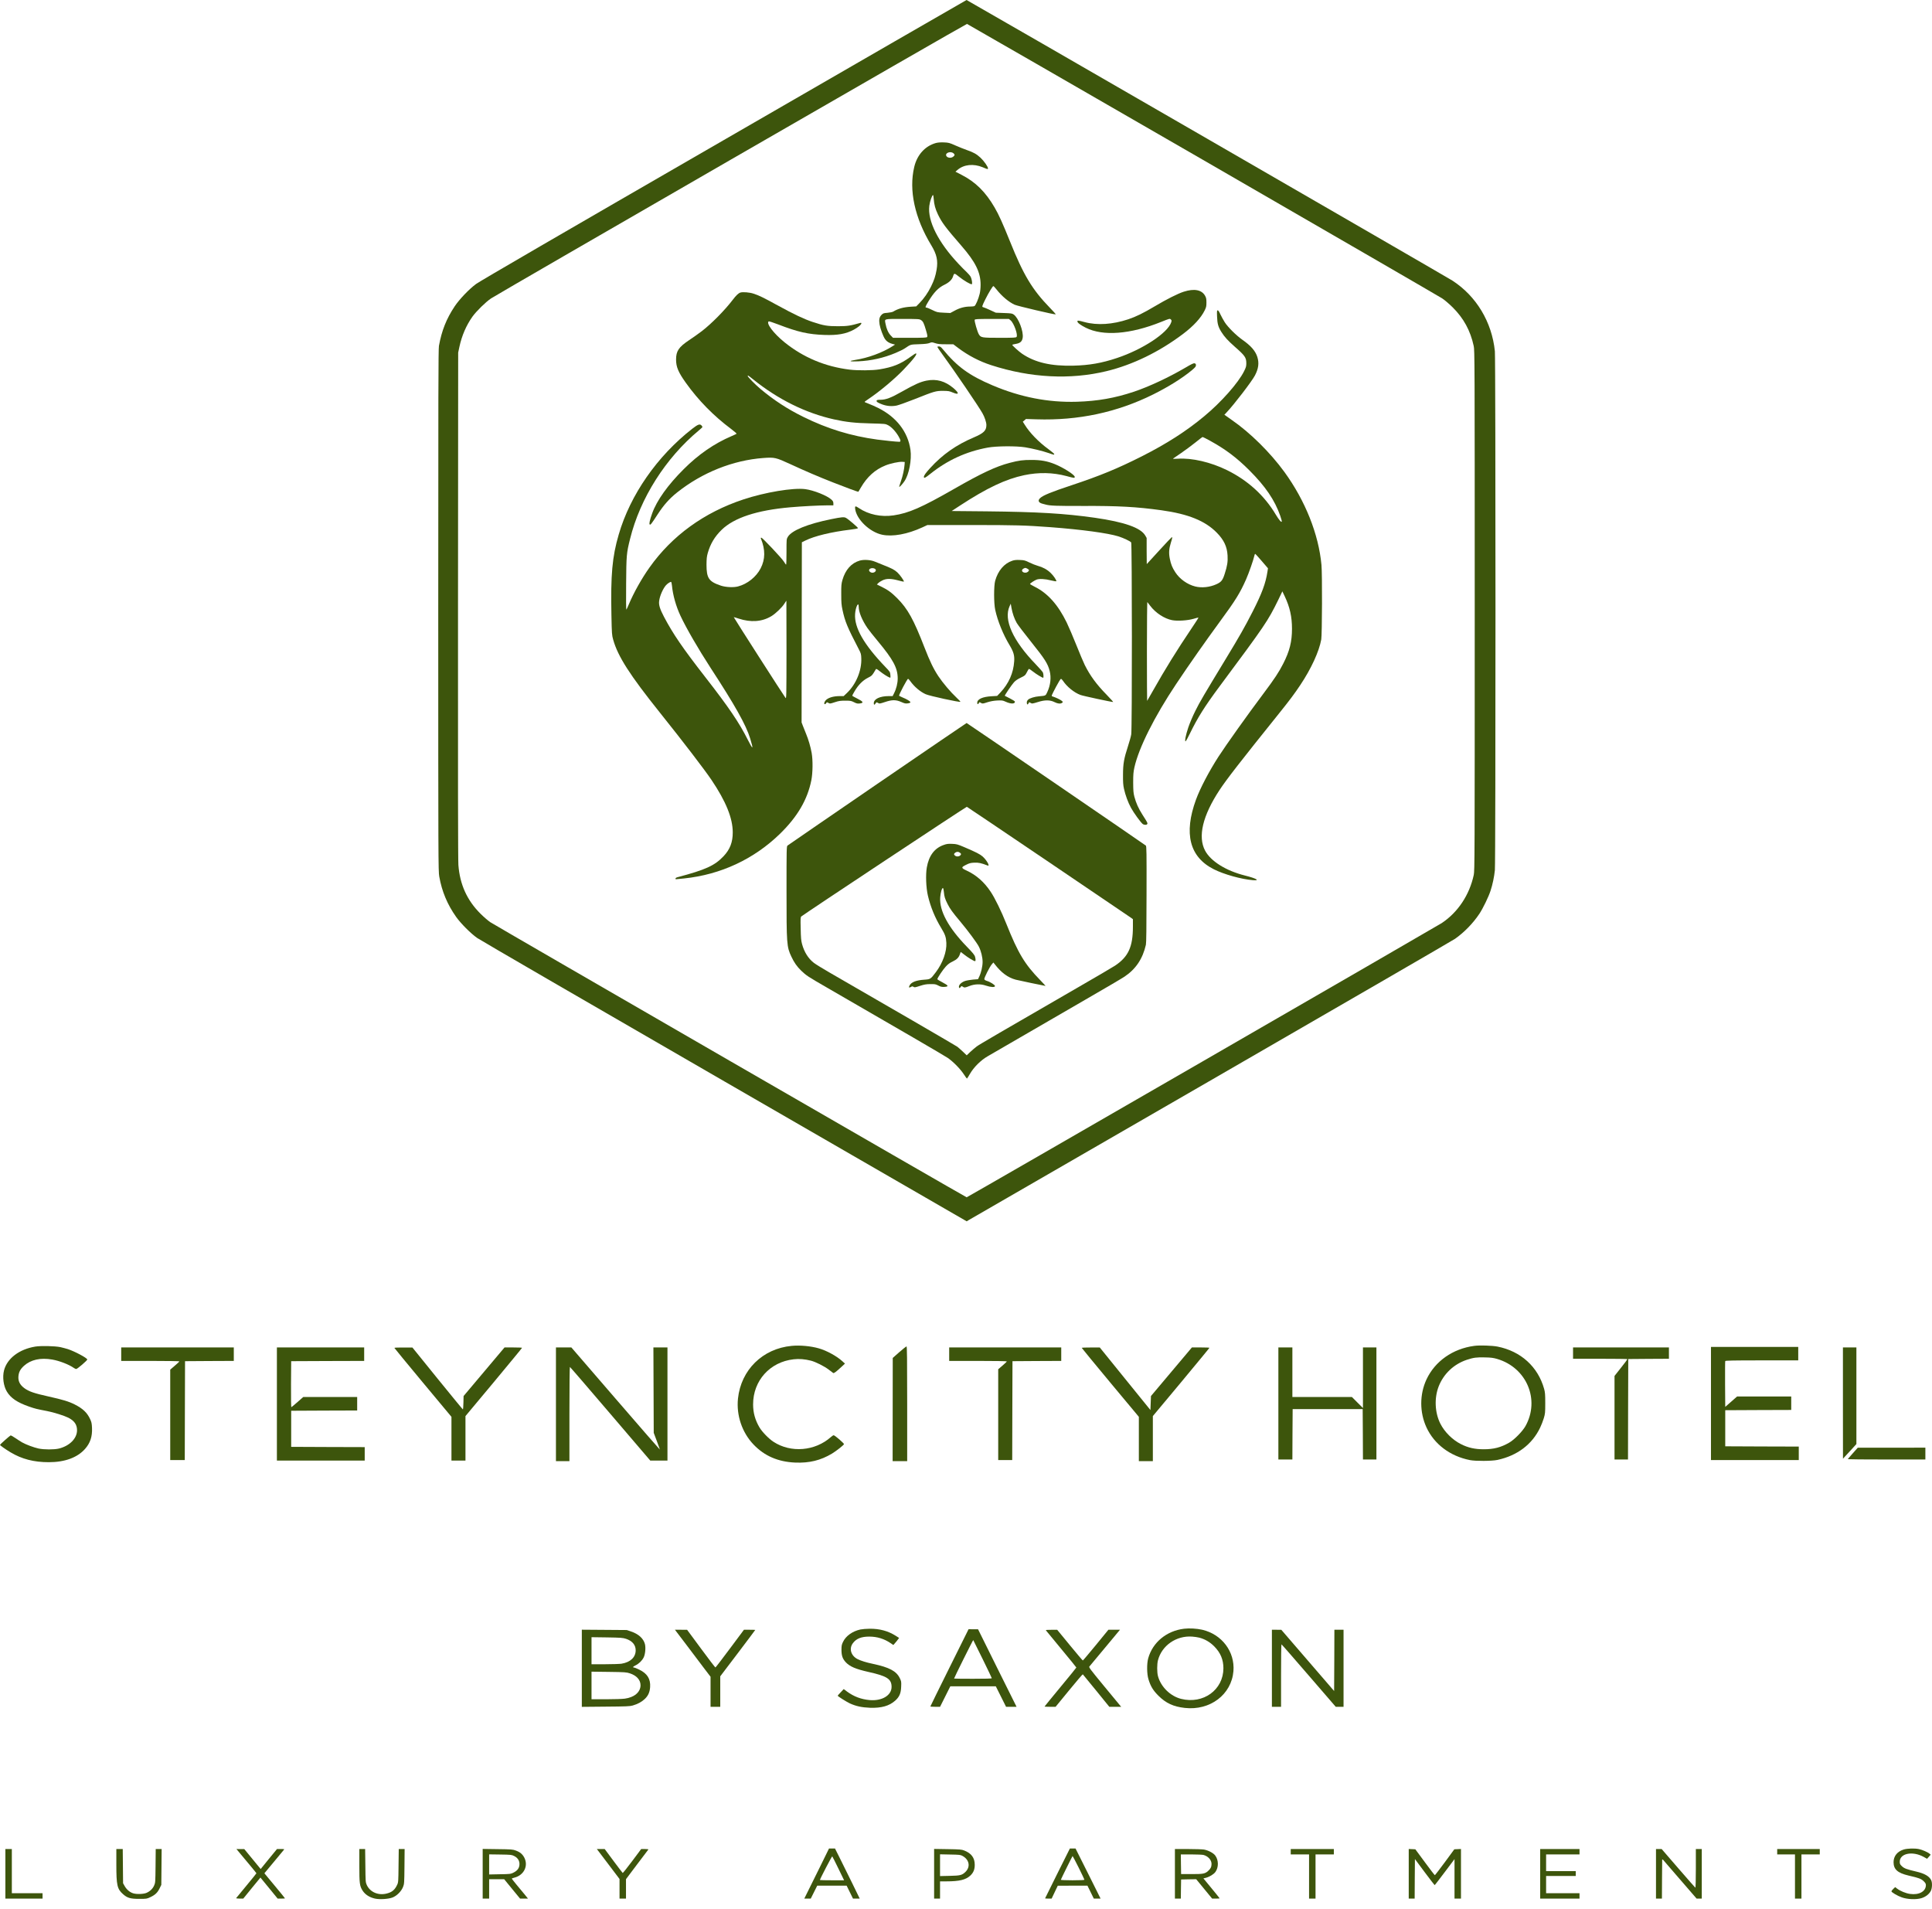 <?xml version="1.0" encoding="UTF-8"?>
<svg xmlns="http://www.w3.org/2000/svg" width="165" height="163" viewBox="0 0 165 163" fill="none">
  <path d="M61.812 11.962C48.005 19.931 40.956 24.025 40.657 24.251C40.05 24.702 39.245 25.544 38.831 26.16C38.127 27.214 37.722 28.235 37.487 29.537C37.437 29.822 37.428 33.738 37.428 52.127C37.428 73.576 37.432 74.39 37.515 74.855C37.736 76.116 38.205 77.243 38.96 78.306C39.355 78.862 40.207 79.718 40.754 80.1C40.984 80.266 50.489 85.777 61.867 92.347L82.561 104.296L82.7 104.208C82.773 104.162 92.081 98.788 103.38 92.269C114.68 85.745 124.079 80.302 124.268 80.169C125.059 79.612 125.804 78.844 126.347 78.03C126.651 77.57 127.129 76.59 127.295 76.074C127.475 75.527 127.608 74.892 127.668 74.308C127.737 73.645 127.737 30.66 127.668 29.993C127.415 27.499 126.085 25.286 124.038 23.961C123.587 23.667 82.598 9.15527e-05 82.548 9.15527e-05C82.529 0.005 73.199 5.383 61.812 11.962ZM102.713 13.637C113.746 20.009 122.947 25.337 123.164 25.479C123.384 25.622 123.775 25.962 124.065 26.248C125.004 27.182 125.574 28.231 125.86 29.542C125.942 29.915 125.947 30.674 125.947 52.127C125.947 73.401 125.942 74.344 125.864 74.717C125.496 76.428 124.507 77.915 123.118 78.835C122.703 79.106 82.621 102.244 82.557 102.244C82.488 102.244 42.277 79.023 41.867 78.747C41.679 78.618 41.306 78.296 41.039 78.03C39.889 76.889 39.273 75.527 39.148 73.866C39.116 73.424 39.107 66.371 39.116 51.667L39.13 30.112L39.236 29.615C39.438 28.672 39.82 27.784 40.349 27.039C40.69 26.565 41.49 25.783 41.937 25.484C42.576 25.061 82.516 2.024 82.585 2.043C82.621 2.052 91.68 7.269 102.713 13.637Z" fill="#3D550C"></path>
  <path d="M79.919 12.215C79.004 12.473 78.323 13.222 78.079 14.258C77.605 16.241 78.12 18.615 79.533 20.943C80.007 21.725 80.122 22.258 79.988 23.041C79.892 23.583 79.781 23.928 79.514 24.467C79.261 24.987 78.898 25.507 78.525 25.884L78.249 26.165L77.785 26.192C77.145 26.233 76.699 26.358 76.28 26.611C76.216 26.648 75.999 26.694 75.797 26.712C75.466 26.735 75.42 26.753 75.286 26.887C75.098 27.075 75.052 27.301 75.121 27.71C75.185 28.074 75.415 28.704 75.581 28.953C75.714 29.155 75.93 29.298 76.225 29.371L76.441 29.426L76.234 29.56C75.355 30.121 74.122 30.572 73.027 30.738C72.425 30.83 72.558 30.89 73.28 30.857C74.403 30.807 75.47 30.567 76.496 30.135C76.8 30.006 77.15 29.836 77.269 29.753C77.794 29.403 77.72 29.422 78.489 29.394C79.008 29.376 79.252 29.348 79.39 29.288C79.574 29.215 79.593 29.215 79.859 29.302C80.09 29.38 80.26 29.399 80.78 29.399H81.415L81.847 29.726C82.707 30.37 83.655 30.862 84.654 31.184C88.008 32.27 91.403 32.445 94.499 31.695C96.74 31.152 98.999 30.052 101.032 28.52C101.93 27.844 102.574 27.144 102.887 26.5C103.015 26.243 103.034 26.155 103.034 25.833C103.034 25.525 103.015 25.433 102.919 25.258C102.633 24.747 101.994 24.623 101.101 24.909C100.605 25.065 99.62 25.562 98.617 26.16C97.646 26.735 97.025 27.043 96.363 27.264C95.024 27.71 93.708 27.798 92.622 27.503C92.061 27.352 92.015 27.352 92.015 27.453C92.015 27.563 92.282 27.761 92.728 27.986C94.205 28.727 96.537 28.548 99.169 27.489C99.887 27.2 99.905 27.195 99.993 27.278C100.066 27.352 100.071 27.384 100.025 27.526C99.721 28.437 97.591 29.84 95.396 30.572C94.104 31.005 93.027 31.193 91.684 31.225C89.77 31.276 88.403 30.959 87.299 30.213C87.032 30.034 86.448 29.505 86.448 29.445C86.448 29.431 86.586 29.394 86.761 29.367C87.129 29.302 87.29 29.16 87.34 28.851C87.428 28.304 86.986 27.154 86.581 26.864C86.439 26.763 86.37 26.753 85.735 26.73L85.045 26.703L84.585 26.491C84.332 26.372 84.065 26.261 83.996 26.243C83.839 26.206 83.844 26.188 84.166 25.534C84.433 25 84.778 24.43 84.838 24.43C84.861 24.43 84.98 24.559 85.104 24.715C85.574 25.309 86.153 25.792 86.655 26.022C86.908 26.137 90.119 26.891 90.165 26.845C90.179 26.836 89.954 26.578 89.664 26.284C88.159 24.734 87.409 23.487 86.264 20.634C85.633 19.07 85.307 18.343 84.948 17.727C84.175 16.392 83.315 15.541 82.118 14.929L81.599 14.662L81.773 14.511C82.316 14.041 83.144 13.959 83.931 14.285C84.355 14.465 84.377 14.469 84.377 14.373C84.377 14.23 84.028 13.738 83.738 13.466C83.398 13.153 83.14 13.011 82.574 12.813C82.33 12.726 81.884 12.551 81.585 12.417C81.079 12.192 81.019 12.178 80.605 12.16C80.31 12.15 80.085 12.169 79.919 12.215ZM81.442 13.098C81.557 13.199 81.548 13.273 81.405 13.383C81.212 13.535 80.872 13.48 80.807 13.287C80.729 13.034 81.212 12.887 81.442 13.098ZM79.745 17.009C79.781 17.478 79.878 17.837 80.099 18.302C80.43 18.996 80.743 19.42 82.1 20.979C83.31 22.369 83.747 23.252 83.747 24.315C83.747 24.586 83.715 24.904 83.669 25.088C83.568 25.516 83.329 26.077 83.227 26.132C83.181 26.16 83.011 26.178 82.85 26.178C82.395 26.178 81.967 26.293 81.543 26.523L81.157 26.73L80.596 26.703C80.044 26.675 80.021 26.666 79.62 26.473C79.4 26.362 79.174 26.27 79.128 26.27C78.995 26.27 79.018 26.192 79.271 25.769C79.758 24.959 80.14 24.563 80.678 24.306C81.056 24.122 81.304 23.883 81.392 23.606C81.488 23.303 81.502 23.307 81.916 23.639C82.321 23.965 82.919 24.315 82.997 24.269C83.057 24.232 83.002 23.846 82.905 23.648C82.859 23.56 82.703 23.372 82.556 23.234C82.404 23.096 82.091 22.778 81.856 22.525C80.126 20.689 79.206 18.863 79.367 17.575C79.413 17.202 79.602 16.655 79.685 16.655C79.703 16.655 79.731 16.816 79.745 17.009ZM78.65 27.328C78.834 27.444 78.898 27.572 79.087 28.216C79.206 28.612 79.22 28.727 79.179 28.778C79.133 28.837 78.893 28.847 77.693 28.847H76.266L76.069 28.644C75.861 28.428 75.705 28.078 75.627 27.646C75.544 27.204 75.434 27.236 77.067 27.236C78.424 27.236 78.507 27.241 78.65 27.328ZM86.314 27.361C86.595 27.6 86.954 28.608 86.816 28.773C86.765 28.837 86.572 28.847 85.38 28.847C83.848 28.847 83.77 28.833 83.6 28.552C83.476 28.359 83.204 27.407 83.241 27.315C83.269 27.246 83.416 27.236 84.718 27.236H86.163L86.314 27.361Z" fill="#3D550C"></path>
  <path d="M63.237 24.982C63.067 25.033 62.859 25.231 62.579 25.603C61.903 26.491 60.766 27.641 59.947 28.272C59.68 28.474 59.188 28.828 58.843 29.054C57.96 29.647 57.739 29.979 57.739 30.706C57.739 31.336 57.932 31.791 58.572 32.688C59.639 34.184 60.941 35.513 62.446 36.636C62.717 36.838 62.924 37.022 62.906 37.041C62.887 37.059 62.694 37.151 62.478 37.243C61.001 37.874 59.657 38.798 58.383 40.073C57.035 41.416 56.092 42.737 55.701 43.832C55.503 44.379 55.425 44.724 55.484 44.784C55.553 44.848 55.604 44.784 56.184 43.896C56.694 43.114 57.178 42.571 57.831 42.051C59.975 40.349 62.593 39.304 65.192 39.111C66.154 39.042 66.255 39.065 67.479 39.627C68.79 40.234 69.908 40.712 71.15 41.2C72.204 41.614 73.294 42.019 73.308 41.996C73.313 41.987 73.409 41.826 73.52 41.637C74.058 40.712 74.739 40.1 75.622 39.746C76.055 39.571 76.768 39.419 77.058 39.438L77.269 39.452L77.255 39.659C77.228 40.059 77.104 40.639 76.943 41.09C76.851 41.343 76.786 41.563 76.8 41.577C76.832 41.605 77.081 41.333 77.242 41.094C77.637 40.514 77.876 39.263 77.757 38.412C77.536 36.875 76.561 35.615 74.992 34.833C74.753 34.713 74.394 34.556 74.201 34.483C74.003 34.414 73.842 34.34 73.842 34.322C73.842 34.303 73.993 34.188 74.177 34.069C75.102 33.452 76.386 32.38 77.163 31.57C78.038 30.655 78.396 30.181 78.212 30.181C78.185 30.181 77.959 30.324 77.716 30.503C76.887 31.101 76.23 31.359 75.102 31.543C74.509 31.64 73.276 31.649 72.576 31.566C70.483 31.313 68.606 30.526 67.005 29.233C66.071 28.479 65.404 27.595 65.652 27.444C65.68 27.425 66.048 27.549 66.471 27.71C68.141 28.355 69.043 28.557 70.419 28.603C71.546 28.64 72.241 28.516 72.921 28.152C73.069 28.074 73.276 27.936 73.382 27.848C73.589 27.669 73.63 27.531 73.464 27.577C72.604 27.821 72.392 27.853 71.587 27.858C70.658 27.858 70.345 27.807 69.393 27.49C68.661 27.246 67.824 26.85 66.393 26.068C65.215 25.419 64.815 25.226 64.364 25.079C64.024 24.964 63.444 24.918 63.237 24.982ZM64.336 32.408C66.453 34.11 68.808 35.274 71.219 35.812C72.259 36.042 73.004 36.125 74.348 36.157C75.59 36.19 75.618 36.19 75.843 36.309C76.137 36.461 76.487 36.834 76.736 37.257C76.933 37.597 76.952 37.726 76.8 37.726C76.565 37.726 75.53 37.62 74.923 37.538C72.664 37.23 70.672 36.618 68.62 35.605C67.253 34.934 66.085 34.17 64.934 33.204C64.507 32.845 63.858 32.187 63.858 32.109C63.858 32.031 63.913 32.067 64.336 32.408Z" fill="#3D550C"></path>
  <path d="M103.942 27.039C103.965 27.656 104.043 27.927 104.323 28.369C104.59 28.788 104.871 29.091 105.464 29.616C106.329 30.375 106.435 30.531 106.44 31.014C106.44 31.276 106.417 31.364 106.247 31.704C105.759 32.689 104.3 34.341 102.851 35.541C101.319 36.816 99.649 37.888 97.514 38.969C95.453 40.009 93.949 40.63 91.51 41.44C89.803 42.006 89.076 42.3 88.833 42.535C88.607 42.742 88.69 42.93 89.04 43.018C89.145 43.045 89.265 43.078 89.302 43.087C89.674 43.193 90.259 43.211 92.476 43.206C95.499 43.193 97.068 43.28 99.194 43.574C101.476 43.892 102.916 44.472 103.909 45.479C104.526 46.105 104.797 46.675 104.839 47.439C104.871 47.964 104.811 48.336 104.595 48.999C104.42 49.556 104.3 49.703 103.886 49.891C103.321 50.149 102.626 50.223 102.069 50.08C101.402 49.91 100.753 49.45 100.376 48.87C100.114 48.47 100.003 48.189 99.907 47.715C99.81 47.241 99.833 46.869 99.994 46.353C100.118 45.962 100.137 45.87 100.077 45.87C100.059 45.87 99.571 46.386 98.991 47.02C98.416 47.651 97.938 48.171 97.938 48.171C97.933 48.171 97.928 47.669 97.928 47.053V45.939L97.804 45.723C97.413 45.065 96.028 44.577 93.502 44.214C90.903 43.846 88.626 43.712 84.241 43.666L81.278 43.639L81.987 43.174C84.296 41.665 85.897 40.911 87.466 40.579C88.722 40.317 89.918 40.345 91.078 40.653C91.754 40.837 91.786 40.837 91.786 40.722C91.786 40.547 90.82 39.931 90.079 39.632C89.435 39.374 88.892 39.277 88.106 39.277C87.374 39.273 87.011 39.319 86.229 39.526C85.051 39.834 83.822 40.409 81.481 41.752C78.692 43.349 77.611 43.818 76.314 44.011C75.246 44.168 74.179 43.943 73.356 43.39C73.052 43.183 72.997 43.197 73.034 43.464C73.158 44.366 74.285 45.442 75.338 45.663C76.231 45.852 77.496 45.622 78.766 45.038L79.203 44.835H82.976C86.725 44.835 87.544 44.858 89.716 45.019C92.38 45.221 94.63 45.525 95.522 45.806C95.959 45.944 96.52 46.211 96.608 46.321C96.682 46.418 96.691 62.24 96.612 62.709C96.59 62.875 96.465 63.316 96.341 63.698C95.987 64.789 95.913 65.212 95.909 66.16C95.904 66.781 95.922 67.052 95.991 67.356C96.111 67.899 96.337 68.525 96.594 68.989C96.829 69.422 97.436 70.254 97.597 70.37C97.731 70.462 97.947 70.457 97.984 70.36C98.016 70.277 98.011 70.264 97.565 69.564C97.22 69.017 97.027 68.584 96.879 68.032C96.797 67.715 96.783 67.531 96.778 66.827C96.778 66.127 96.797 65.925 96.884 65.525C97.261 63.85 98.591 61.196 100.445 58.417C101.581 56.714 102.902 54.833 104.208 53.047C105.515 51.272 105.911 50.627 106.417 49.482C106.661 48.934 107.052 47.807 107.13 47.444C107.148 47.365 107.176 47.297 107.194 47.297C107.217 47.297 107.47 47.572 107.76 47.913L108.289 48.529L108.248 48.801C108.096 49.809 107.774 50.673 106.974 52.242C106.302 53.558 105.833 54.377 104.71 56.227C102.796 59.383 102.474 59.926 102.097 60.685C101.857 61.163 101.609 61.752 101.48 62.134C101.264 62.787 101.163 63.307 101.25 63.307C101.278 63.307 101.443 63.013 101.618 62.649C102.295 61.26 102.883 60.331 104.139 58.637C108.059 53.365 108.276 53.047 109.164 51.235L109.518 50.499L109.716 50.913C110.157 51.842 110.341 52.666 110.341 53.692C110.341 54.796 110.139 55.605 109.587 56.682C109.233 57.381 108.846 57.97 107.931 59.19C106.564 61.011 104.719 63.602 104.061 64.618C103.265 65.852 102.497 67.314 102.143 68.281C101.08 71.188 101.595 73.194 103.67 74.234C104.526 74.667 106.007 75.081 106.997 75.163C107.654 75.219 107.305 75.012 106.329 74.768C104.71 74.363 103.403 73.549 102.92 72.642C102.285 71.446 102.709 69.661 104.149 67.471C104.77 66.532 105.883 65.097 109.205 60.961C110.166 59.765 110.539 59.263 111.05 58.499C111.975 57.115 112.656 55.638 112.84 54.612C112.913 54.184 112.932 49.026 112.858 48.24C112.614 45.608 111.473 42.755 109.693 40.303C108.478 38.638 106.771 36.949 105.198 35.864C105.023 35.739 104.807 35.592 104.724 35.528L104.567 35.417L104.751 35.224C105.386 34.557 106.9 32.583 107.176 32.063C107.48 31.483 107.544 31.01 107.383 30.49C107.222 29.97 106.836 29.528 106.095 29.008C105.584 28.649 104.871 27.945 104.6 27.522C104.485 27.338 104.314 27.035 104.227 26.846C104.126 26.62 104.047 26.501 103.997 26.501C103.932 26.501 103.923 26.565 103.942 27.039ZM103.344 37.639C104.659 38.362 105.621 39.084 106.697 40.161C108.078 41.541 108.869 42.709 109.338 44.048C109.426 44.301 109.486 44.527 109.467 44.545C109.421 44.623 109.223 44.384 108.961 43.952C107.99 42.318 106.573 41.026 104.797 40.151C103.408 39.466 101.798 39.093 100.597 39.172C100.321 39.19 100.155 39.19 100.183 39.162C100.21 39.139 100.514 38.928 100.859 38.698C101.204 38.463 101.756 38.053 102.078 37.796C102.4 37.534 102.686 37.317 102.709 37.317C102.727 37.313 103.017 37.46 103.344 37.639ZM98.227 51.727C98.688 52.339 99.437 52.831 100.105 52.96C100.56 53.047 101.43 52.992 101.926 52.845C102.152 52.776 102.341 52.73 102.354 52.739C102.364 52.753 102.074 53.204 101.71 53.742C100.542 55.472 99.465 57.211 98.508 58.913C98.223 59.42 97.979 59.843 97.97 59.852C97.961 59.861 97.951 57.961 97.951 55.624C97.951 53.287 97.97 51.391 97.988 51.414C98.007 51.442 98.117 51.58 98.227 51.727Z" fill="#3D550C"></path>
  <path d="M80.055 29.629C80.055 29.652 80.248 29.937 80.482 30.259C81.522 31.681 83.56 34.676 83.905 35.288C84.094 35.614 84.241 36.065 84.241 36.295C84.241 36.774 84.011 36.995 83.155 37.358C81.66 37.993 80.487 38.821 79.447 39.962C79.042 40.408 78.904 40.606 78.904 40.726C78.904 40.868 79.015 40.818 79.438 40.477C80.906 39.3 82.511 38.563 84.356 38.223C85.102 38.085 86.804 38.076 87.568 38.2C88.212 38.31 89.031 38.508 89.555 38.688C90.024 38.849 90.038 38.853 90.034 38.77C90.034 38.743 89.804 38.55 89.528 38.347C88.709 37.754 87.927 36.944 87.508 36.258L87.351 36.01L87.489 35.895L87.623 35.78L88.52 35.808C92.086 35.923 95.407 35.214 98.495 33.678C99.796 33.029 100.956 32.306 101.784 31.621C102.079 31.372 102.138 31.299 102.138 31.188C102.138 31.087 102.111 31.05 102.023 31.027C101.936 31.004 101.761 31.087 101.232 31.4C99.783 32.247 98.122 33.02 96.838 33.452C95.21 33.995 93.746 34.253 91.971 34.308C89.523 34.381 87.149 33.917 84.77 32.909C82.774 32.063 81.748 31.317 80.519 29.822C80.363 29.633 80.294 29.583 80.188 29.583C80.114 29.583 80.055 29.601 80.055 29.629Z" fill="#3D550C"></path>
  <path d="M79.128 32.504C78.585 32.615 78.143 32.812 76.993 33.461C76.115 33.963 75.65 34.138 75.208 34.138C74.969 34.138 74.891 34.156 74.868 34.206C74.831 34.303 74.951 34.386 75.328 34.529C75.746 34.685 76.17 34.717 76.588 34.63C76.772 34.588 77.463 34.34 78.13 34.078C79.795 33.415 79.915 33.378 80.536 33.378C80.996 33.383 81.074 33.392 81.387 33.526C81.916 33.746 81.939 33.581 81.433 33.148C80.715 32.541 79.979 32.334 79.128 32.504Z" fill="#3D550C"></path>
  <path d="M59.133 36.604C56.129 38.946 53.828 42.254 52.843 45.64C52.282 47.554 52.149 49.077 52.218 52.541C52.25 54.147 52.259 54.239 52.37 54.634C52.775 56.061 53.782 57.639 56.386 60.891C58.342 63.334 60.191 65.75 60.766 66.606C61.999 68.437 62.579 69.868 62.579 71.082C62.583 71.915 62.344 72.536 61.801 73.111C61.038 73.921 60.265 74.271 57.891 74.901C57.771 74.928 57.693 74.979 57.693 75.016C57.693 75.053 57.702 75.085 57.716 75.085C57.73 75.085 58.047 75.053 58.42 75.016C61.557 74.689 64.382 73.373 66.614 71.202C68.104 69.748 68.96 68.29 69.291 66.633C69.416 66.003 69.429 64.912 69.319 64.296C69.222 63.753 69.043 63.15 68.841 62.663C68.753 62.447 68.629 62.143 68.569 61.982L68.459 61.692L68.468 53.999L68.482 46.307L68.781 46.16C69.563 45.773 70.984 45.428 72.618 45.23C72.977 45.189 73.266 45.134 73.276 45.102C73.294 45.056 72.443 44.324 72.245 44.223C72.089 44.135 71.849 44.158 71.012 44.329C68.978 44.738 67.603 45.299 67.281 45.851C67.17 46.035 67.17 46.063 67.17 47.126C67.17 47.729 67.157 48.216 67.138 48.216C67.115 48.216 67.032 48.101 66.95 47.963C66.77 47.669 65.118 45.916 65.022 45.916C64.976 45.916 64.962 45.944 64.985 45.994C65.371 46.946 65.362 47.756 64.962 48.534C64.585 49.265 63.83 49.873 63.025 50.08C62.643 50.181 61.981 50.149 61.567 50.011C60.536 49.666 60.338 49.376 60.338 48.216C60.343 47.715 60.361 47.526 60.444 47.232C60.669 46.44 61.038 45.824 61.627 45.249C62.685 44.214 64.645 43.569 67.493 43.321C68.468 43.234 69.991 43.155 70.672 43.155H71.173V42.99C71.173 42.856 71.141 42.787 71.017 42.672C70.653 42.327 69.489 41.863 68.772 41.77C67.732 41.637 65.353 42.033 63.49 42.649C60.136 43.758 57.394 45.746 55.471 48.46C54.803 49.399 54.123 50.613 53.709 51.598C53.617 51.823 53.52 52.03 53.497 52.058C53.469 52.086 53.46 51.211 53.474 49.873C53.492 47.411 53.506 47.236 53.81 46.022C54.666 42.548 56.846 39.111 59.694 36.746C59.846 36.622 59.979 36.498 59.989 36.475C59.993 36.452 59.966 36.392 59.92 36.342C59.772 36.176 59.616 36.231 59.133 36.604ZM57.389 50.02C57.467 50.825 57.734 51.773 58.111 52.578C58.604 53.636 59.634 55.412 60.697 57.05C62.763 60.215 63.711 61.904 64.065 63.054C64.364 64.038 64.318 64.066 63.867 63.178C63.131 61.71 62.238 60.395 60.223 57.809C58.295 55.329 57.481 54.142 56.699 52.656C56.359 52.007 56.248 51.653 56.294 51.322C56.349 50.88 56.621 50.264 56.883 49.969C56.993 49.845 57.228 49.688 57.306 49.688C57.339 49.688 57.371 49.827 57.389 50.02ZM67.17 55.495C67.166 59.484 67.161 59.691 67.088 59.599C66.959 59.447 62.648 52.72 62.666 52.702C62.675 52.697 62.859 52.748 63.076 52.822C64.115 53.167 65.073 53.102 65.868 52.624C66.223 52.417 66.793 51.869 66.986 51.556C67.074 51.414 67.152 51.299 67.161 51.299C67.166 51.299 67.17 53.19 67.17 55.495Z" fill="#3D550C"></path>
  <path d="M73.429 47.871C72.716 48.074 72.2 48.649 71.947 49.528C71.855 49.854 71.841 49.992 71.846 50.747C71.846 51.451 71.864 51.681 71.952 52.081C72.163 53.07 72.366 53.563 73.341 55.435C73.53 55.794 73.544 55.854 73.558 56.227C73.599 57.257 73.107 58.44 72.334 59.176L72.053 59.443H71.731C71.151 59.443 70.682 59.59 70.489 59.838C70.383 59.976 70.36 60.133 70.452 60.133C70.484 60.133 70.535 60.091 70.562 60.041C70.618 59.958 70.627 59.958 70.751 60.027C70.875 60.1 70.903 60.096 71.294 59.967C71.644 59.852 71.777 59.834 72.186 59.834C72.628 59.834 72.697 59.847 72.918 59.958C73.171 60.091 73.268 60.105 73.516 60.059C73.774 60.004 73.691 59.893 73.222 59.659C72.982 59.539 72.785 59.429 72.785 59.406C72.785 59.387 72.877 59.212 72.992 59.019C73.3 58.49 73.686 58.104 74.11 57.887C74.469 57.708 74.478 57.699 74.804 57.147C74.832 57.101 74.906 57.138 75.122 57.308C75.398 57.533 75.812 57.8 75.978 57.86C76.056 57.892 76.06 57.874 76.042 57.634C76.019 57.381 76.014 57.367 75.609 56.949C73.774 55.035 72.95 53.599 73.028 52.435C73.065 51.837 73.337 51.304 73.337 51.828C73.337 52.265 73.631 52.974 74.082 53.632C74.206 53.811 74.606 54.317 74.975 54.759C76.281 56.328 76.663 57.041 76.668 57.924C76.668 58.347 76.553 58.817 76.346 59.222L76.235 59.443H75.913C75.149 59.443 74.625 59.691 74.625 60.05C74.625 60.211 74.685 60.215 74.781 60.064C74.85 59.958 74.86 59.953 74.984 60.027C75.113 60.1 75.136 60.096 75.573 59.953C76.189 59.746 76.507 59.746 76.967 59.944C77.257 60.073 77.335 60.091 77.528 60.064C77.671 60.045 77.754 60.008 77.754 59.967C77.754 59.893 77.436 59.7 77.077 59.557C76.939 59.498 76.81 59.433 76.787 59.415C76.741 59.364 77.477 57.97 77.551 57.97C77.579 57.97 77.666 58.058 77.744 58.168C78.08 58.642 78.586 59.07 79.055 59.282C79.373 59.429 81.959 59.99 82.023 59.93C82.032 59.916 81.885 59.755 81.687 59.571C81.19 59.107 80.519 58.315 80.137 57.74C79.723 57.114 79.41 56.466 78.959 55.302C78.02 52.882 77.523 51.989 76.626 51.087C76.134 50.595 75.826 50.37 75.251 50.089L74.892 49.914L74.998 49.799C75.057 49.739 75.218 49.629 75.356 49.565C75.697 49.394 76.093 49.399 76.714 49.565C76.962 49.634 77.178 49.68 77.192 49.67C77.238 49.62 76.856 49.081 76.635 48.879C76.378 48.649 76.203 48.557 75.476 48.267C75.223 48.166 74.883 48.028 74.717 47.959C74.344 47.807 73.801 47.77 73.429 47.871ZM74.749 48.594C74.887 48.704 74.731 48.907 74.51 48.907C74.344 48.907 74.183 48.764 74.229 48.654C74.284 48.502 74.597 48.47 74.749 48.594Z" fill="#3D550C"></path>
  <path d="M86.45 47.885C85.759 48.115 85.235 48.731 84.991 49.596C84.871 50.029 84.871 51.524 84.996 52.081C85.198 53.019 85.672 54.188 86.215 55.085C86.56 55.66 86.652 55.968 86.615 56.474C86.551 57.468 86.155 58.37 85.437 59.138L85.161 59.428L84.692 59.456C83.919 59.497 83.459 59.704 83.459 60.013C83.459 60.155 83.528 60.169 83.597 60.04C83.648 59.948 83.652 59.948 83.781 60.026C83.91 60.1 83.928 60.1 84.319 59.971C84.605 59.884 84.853 59.838 85.171 59.819C85.58 59.801 85.635 59.81 85.879 59.92C86.33 60.127 86.68 60.127 86.68 59.92C86.68 59.884 86.486 59.759 86.256 59.644C86.022 59.529 85.824 59.424 85.815 59.419C85.782 59.391 86.408 58.471 86.597 58.264C86.73 58.117 86.914 57.993 87.176 57.868C87.54 57.694 87.563 57.671 87.692 57.418C87.765 57.27 87.848 57.137 87.867 57.123C87.89 57.109 88.051 57.211 88.221 57.349C88.492 57.565 89.007 57.878 89.09 57.878C89.136 57.878 89.123 57.574 89.072 57.436C89.044 57.367 88.768 57.05 88.46 56.732C86.5 54.708 85.695 52.923 86.224 51.763L86.321 51.552L86.385 51.915C86.468 52.375 86.624 52.826 86.831 53.194C86.923 53.355 87.485 54.096 88.083 54.841C89.233 56.272 89.491 56.681 89.647 57.303C89.79 57.868 89.716 58.517 89.44 59.106C89.297 59.419 89.311 59.41 88.745 59.46C88.373 59.488 87.94 59.621 87.807 59.746C87.733 59.815 87.692 59.902 87.692 59.989C87.692 60.169 87.77 60.215 87.834 60.068C87.89 59.953 87.894 59.953 88.018 60.026C88.143 60.1 88.166 60.095 88.635 59.953C89.242 59.759 89.679 59.764 90.07 59.962C90.342 60.1 90.576 60.118 90.71 60.017C90.793 59.948 90.793 59.944 90.659 59.833C90.54 59.736 90.162 59.557 89.882 59.47C89.776 59.433 89.776 59.442 90.204 58.623C90.392 58.264 90.576 57.97 90.609 57.97C90.641 57.97 90.724 58.048 90.784 58.14C91.119 58.646 91.74 59.148 92.274 59.345C92.486 59.428 94.906 59.948 95.067 59.948C95.09 59.948 94.837 59.663 94.496 59.313C93.645 58.444 93.107 57.712 92.642 56.787C92.527 56.553 92.205 55.789 91.924 55.085C91.644 54.381 91.271 53.516 91.101 53.162C90.36 51.644 89.481 50.659 88.368 50.107C88.147 49.996 87.968 49.891 87.968 49.868C87.968 49.817 88.317 49.583 88.52 49.5C88.75 49.408 89.247 49.431 89.762 49.564C90.001 49.624 90.208 49.656 90.213 49.633C90.245 49.559 89.974 49.155 89.73 48.925C89.435 48.639 89.067 48.437 88.626 48.317C88.446 48.267 88.12 48.138 87.908 48.032C87.554 47.857 87.475 47.834 87.107 47.82C86.799 47.807 86.643 47.82 86.45 47.885ZM87.738 48.561C87.816 48.602 87.876 48.658 87.876 48.685C87.876 48.791 87.719 48.906 87.577 48.906C87.282 48.906 87.176 48.672 87.416 48.552C87.563 48.478 87.577 48.478 87.738 48.561Z" fill="#3D550C"></path>
  <path d="M74.924 66.941C70.751 69.803 67.296 72.172 67.255 72.209C67.177 72.274 67.172 72.513 67.172 76.046C67.172 80.624 67.186 80.845 67.586 81.692C67.816 82.188 68.069 82.547 68.423 82.888C68.87 83.316 68.966 83.38 70.737 84.401C76.7 87.843 80.629 90.129 80.928 90.332C81.397 90.649 82.009 91.275 82.308 91.731C82.442 91.938 82.566 92.108 82.58 92.108C82.594 92.103 82.713 91.924 82.838 91.703C83.16 91.142 83.753 90.548 84.333 90.212C85.658 89.439 90.033 86.904 92.637 85.4C94.284 84.452 95.816 83.55 96.042 83.398C97.003 82.754 97.592 81.876 97.864 80.675C97.901 80.514 97.914 79.203 97.919 76.359C97.928 72.775 97.919 72.264 97.859 72.209C97.726 72.094 82.589 61.742 82.552 61.742C82.534 61.742 79.102 64.084 74.924 66.941ZM89.541 73.594C93.346 76.166 96.525 78.324 96.608 78.384L96.755 78.494V79.133C96.755 80.854 96.364 81.705 95.232 82.46C95.02 82.598 93.585 83.444 92.039 84.332C85.409 88.165 83.652 89.186 83.417 89.361C83.284 89.458 83.035 89.674 82.865 89.83L82.561 90.12L82.24 89.812C82.065 89.646 81.844 89.453 81.756 89.384C81.623 89.287 75.338 85.634 70.876 83.067C70.268 82.718 69.652 82.336 69.504 82.221C69.026 81.848 68.686 81.305 68.497 80.615C68.419 80.325 68.396 80.081 68.382 79.294C68.359 78.425 68.368 78.319 68.437 78.259C68.672 78.057 82.525 68.883 82.571 68.897C82.603 68.91 85.741 71.022 89.541 73.594Z" fill="#3D550C"></path>
  <path d="M80.601 72.154C79.81 72.425 79.326 73.074 79.152 74.082C79.046 74.698 79.087 75.802 79.244 76.474C79.469 77.44 79.856 78.388 80.389 79.258C80.716 79.796 80.799 80.031 80.822 80.514C80.863 81.263 80.513 82.243 79.92 83.026C79.478 83.615 79.46 83.624 78.945 83.661C78.245 83.707 77.831 83.868 77.684 84.148C77.592 84.328 77.629 84.374 77.794 84.282C77.9 84.217 77.933 84.217 78.015 84.272C78.103 84.332 78.162 84.323 78.567 84.19C78.94 84.07 79.097 84.042 79.455 84.038C79.851 84.033 79.915 84.047 80.136 84.162C80.339 84.268 80.431 84.286 80.642 84.277C81.052 84.254 81.015 84.162 80.495 83.891C80.251 83.766 80.053 83.642 80.053 83.619C80.053 83.518 80.527 82.805 80.771 82.543C80.955 82.34 81.116 82.221 81.365 82.106C81.724 81.935 81.889 81.765 81.986 81.466C82.013 81.374 82.046 81.296 82.059 81.296C82.069 81.296 82.207 81.402 82.363 81.53C82.657 81.765 83.168 82.078 83.265 82.078C83.334 82.078 83.334 81.926 83.269 81.691C83.233 81.553 83.067 81.351 82.566 80.836C80.987 79.207 80.219 77.785 80.297 76.63C80.325 76.226 80.449 75.807 80.532 75.835C80.56 75.844 80.596 75.996 80.61 76.175C80.647 76.571 80.702 76.75 80.928 77.201C81.135 77.611 81.342 77.9 82.004 78.687C82.68 79.497 83.435 80.514 83.601 80.845C83.789 81.218 83.918 81.747 83.918 82.147C83.918 82.515 83.794 83.058 83.633 83.394L83.527 83.619L83.113 83.651C82.888 83.674 82.588 83.72 82.451 83.762C82.151 83.849 81.894 84.079 81.894 84.259C81.894 84.401 81.958 84.41 82.05 84.282C82.115 84.19 82.124 84.19 82.22 84.259C82.363 84.355 82.409 84.351 82.763 84.213C83.228 84.024 83.743 84.01 84.199 84.167C84.618 84.309 84.976 84.328 84.976 84.204C84.976 84.107 84.567 83.845 84.277 83.762C84.157 83.725 84.075 83.67 84.065 83.619C84.042 83.513 84.521 82.556 84.7 82.354L84.838 82.193L84.944 82.326C85.505 83.058 86.076 83.481 86.748 83.661C86.978 83.72 89.232 84.194 89.296 84.194C89.306 84.194 89.099 83.973 88.836 83.697C87.511 82.335 86.955 81.411 85.942 78.88C85.524 77.827 84.972 76.7 84.613 76.161C84.061 75.324 83.38 74.726 82.556 74.344C82.073 74.123 82.069 74.063 82.515 73.847C82.777 73.714 82.897 73.681 83.205 73.668C83.559 73.649 83.803 73.7 84.346 73.912C84.576 74.004 84.277 73.461 83.923 73.143C83.697 72.945 83.366 72.775 82.354 72.343C81.779 72.099 81.701 72.076 81.319 72.062C80.974 72.048 80.854 72.062 80.601 72.154ZM81.99 72.826C82.082 72.899 82.092 72.931 82.05 73.001C81.967 73.134 81.733 73.18 81.595 73.088C81.452 72.996 81.448 72.904 81.581 72.812C81.719 72.715 81.862 72.72 81.99 72.826Z" fill="#3D550C"></path>
  <path d="M67.608 114.932C65.137 115.162 63.283 116.984 63.026 119.432C62.878 120.867 63.375 122.335 64.36 123.361C65.289 124.332 66.448 124.833 67.907 124.897C69.117 124.948 70.083 124.713 71.058 124.129C71.422 123.908 72.048 123.416 72.08 123.324C72.098 123.26 71.298 122.565 71.201 122.565C71.16 122.565 71.049 122.634 70.957 122.721C69.605 123.922 67.539 124.092 66.057 123.122C65.653 122.859 65.082 122.27 64.861 121.893C64.489 121.258 64.318 120.642 64.318 119.929C64.314 117.904 65.754 116.303 67.778 116.078C68.252 116.022 68.731 116.064 69.25 116.193C69.651 116.294 70.401 116.671 70.778 116.961C70.953 117.094 71.123 117.223 71.155 117.246C71.215 117.292 71.38 117.173 71.887 116.703L72.163 116.446L71.956 116.257C71.486 115.82 70.598 115.332 69.931 115.144C69.241 114.946 68.321 114.863 67.608 114.932Z" fill="#3D550C"></path>
  <path d="M125.901 114.932C124.07 115.176 122.556 116.243 121.829 117.793C121.231 119.072 121.231 120.614 121.829 121.902C122.497 123.337 123.845 124.35 125.533 124.685C126.016 124.782 127.41 124.773 127.884 124.672C129.586 124.304 130.856 123.342 131.537 121.907C131.638 121.7 131.776 121.341 131.845 121.115C131.96 120.729 131.97 120.646 131.97 119.827C131.97 119.072 131.956 118.902 131.873 118.599C131.344 116.712 129.885 115.387 127.893 114.992C127.438 114.904 126.352 114.867 125.901 114.932ZM127.87 116.05C130.387 116.795 131.537 119.533 130.281 121.782C130.023 122.238 129.333 122.942 128.892 123.195C128.183 123.604 127.571 123.761 126.711 123.761C125.961 123.761 125.381 123.632 124.774 123.324C124.042 122.956 123.371 122.284 123.012 121.575C122.533 120.623 122.483 119.372 122.874 118.378C123.302 117.306 124.162 116.496 125.266 116.123C125.855 115.93 126.094 115.898 126.821 115.916C127.35 115.926 127.539 115.953 127.87 116.05Z" fill="#3D550C"></path>
  <path d="M3.014 114.992C1.642 115.218 0.612 116 0.345 117.021C0.198 117.592 0.294 118.342 0.58 118.825C0.911 119.386 1.477 119.768 2.484 120.117C3.018 120.301 3.115 120.324 4.026 120.499C4.596 120.61 5.475 120.886 5.834 121.065C6.349 121.327 6.579 121.654 6.579 122.137C6.579 122.837 5.944 123.476 5.029 123.701C4.61 123.798 3.773 123.798 3.29 123.697C2.889 123.609 2.218 123.361 1.886 123.172C1.771 123.108 1.518 122.942 1.32 122.809C1.123 122.671 0.934 122.57 0.906 122.579C0.833 122.606 0 123.347 0 123.384C0 123.43 0.46 123.757 0.897 124.019C1.863 124.599 2.894 124.865 4.164 124.865C5.535 124.865 6.602 124.474 7.26 123.734C7.706 123.232 7.89 122.68 7.858 121.939C7.84 121.553 7.817 121.438 7.697 121.185C7.439 120.628 7.071 120.283 6.377 119.933C5.866 119.676 5.374 119.529 4.141 119.253C2.917 118.981 2.466 118.829 2.075 118.539C1.702 118.263 1.541 117.946 1.573 117.536C1.606 117.164 1.73 116.929 2.043 116.639C2.627 116.11 3.46 115.922 4.467 116.101C5.079 116.207 5.894 116.524 6.312 116.819C6.377 116.869 6.469 116.906 6.51 116.906C6.607 116.906 7.453 116.179 7.453 116.096C7.453 115.972 6.395 115.406 5.797 115.208C5.631 115.158 5.342 115.08 5.153 115.038C4.688 114.942 3.492 114.914 3.014 114.992Z" fill="#3D550C"></path>
  <path d="M76.8 115.47L76.244 115.962L76.239 120.365L76.234 124.773H76.856H77.477V119.873C77.477 115.981 77.463 114.973 77.421 114.978C77.389 114.978 77.109 115.199 76.8 115.47Z" fill="#3D550C"></path>
  <path d="M146.123 119.851V124.681H149.873H153.622V124.106V123.531L150.485 123.522L147.342 123.508V121.967V120.426L150.163 120.412L152.978 120.403V119.828V119.252H150.669H148.354L147.848 119.699L147.342 120.14L147.328 118.213C147.324 117.154 147.328 116.257 147.342 116.23C147.356 116.184 148.028 116.17 150.471 116.17H153.576V115.595V115.02H149.85H146.123V119.851Z" fill="#3D550C"></path>
  <path d="M10.352 115.641V116.216H12.836C14.202 116.216 15.32 116.234 15.32 116.253C15.32 116.276 15.146 116.441 14.929 116.625L14.538 116.961V120.821V124.681H15.159H15.78L15.79 120.458L15.803 116.239L17.888 116.225L19.967 116.216V115.641V115.066H15.159H10.352V115.641Z" fill="#3D550C"></path>
  <path d="M23.648 119.897V124.728H27.398H31.148V124.153V123.577L28.01 123.568L24.868 123.554V122.013V120.472L27.688 120.458L30.504 120.449V119.874V119.299H28.203H25.898L25.415 119.722C25.148 119.957 24.909 120.159 24.886 120.164C24.858 120.173 24.849 119.437 24.854 118.208L24.868 116.239L27.987 116.225L31.102 116.216V115.641V115.066H27.375H23.648V119.897Z" fill="#3D550C"></path>
  <path d="M33.68 115.103C33.68 115.121 34.779 116.455 36.118 118.066L38.556 120.992V122.86V124.728H39.155H39.753V122.828V120.927L42.168 118.034C43.493 116.437 44.584 115.121 44.584 115.098C44.584 115.08 44.248 115.066 43.838 115.066H43.088L41.34 117.141L39.592 119.216L39.578 119.786C39.573 120.099 39.55 120.357 39.532 120.357C39.514 120.357 38.538 119.165 37.36 117.716L35.221 115.071H34.453C34.025 115.066 33.68 115.084 33.68 115.103Z" fill="#3D550C"></path>
  <path d="M47.48 119.919V124.773H48.056H48.631V120.743C48.631 118.415 48.649 116.722 48.672 116.731C48.695 116.735 50.25 118.539 52.123 120.733L55.536 124.727H56.273H57.004V119.896V115.065H56.406H55.803L55.817 118.709L55.831 122.358L56.098 123.066C56.245 123.453 56.355 123.779 56.351 123.784C56.342 123.793 54.639 121.833 52.564 119.431L48.796 115.065H48.138H47.48V119.919Z" fill="#3D550C"></path>
  <path d="M81.064 115.641V116.216H83.526C84.92 116.216 85.987 116.234 85.987 116.257C85.987 116.28 85.822 116.441 85.619 116.612L85.251 116.929V120.803V124.681H85.849H86.447L86.457 120.458L86.47 116.239L88.555 116.225L90.634 116.216V115.641V115.066H85.849H81.064V115.641Z" fill="#3D550C"></path>
  <path d="M92.385 115.102C92.385 115.12 93.484 116.455 94.823 118.065L97.262 120.991V122.882V124.773H97.86H98.458V122.85V120.927L100.873 118.033C102.198 116.436 103.289 115.12 103.289 115.097C103.289 115.079 102.953 115.065 102.543 115.065H101.793L100.045 117.14L98.297 119.215L98.274 119.813L98.251 120.411L96.088 117.743L93.926 115.07H93.158C92.73 115.065 92.385 115.084 92.385 115.102Z" fill="#3D550C"></path>
  <path d="M109.178 119.85V124.635H109.776H110.374L110.383 122.482L110.397 120.333H113.387H116.378L116.392 122.482L116.401 124.635H116.976H117.551V119.85V115.065H116.976H116.401V117.651V120.241L115.927 119.767L115.458 119.298H112.914H110.374V117.182V115.065H109.776H109.178V119.85Z" fill="#3D550C"></path>
  <path d="M134.344 115.549V116.032H136.667C137.946 116.032 138.991 116.045 138.991 116.064C138.991 116.087 138.742 116.414 138.438 116.8L137.886 117.499V121.065V124.635H138.461H139.037L139.046 120.343L139.06 116.055L140.799 116.041L142.533 116.032V115.549V115.065H138.438H134.344V115.549Z" fill="#3D550C"></path>
  <path d="M157.393 119.814L157.397 124.567L157.659 124.281C157.802 124.125 158.06 123.844 158.235 123.656L158.543 123.315V119.188V115.066H157.968H157.393V119.814Z" fill="#3D550C"></path>
  <path d="M158.236 124.106C158.002 124.368 157.809 124.594 157.809 124.608C157.809 124.621 159.299 124.635 161.121 124.635H164.434V124.129V123.623L161.549 123.628H158.66L158.236 124.106Z" fill="#3D550C"></path>
  <path d="M101.125 139.086C99.63 139.265 98.443 140.245 98.061 141.612C97.933 142.072 97.942 142.955 98.084 143.406C98.268 144.009 98.48 144.354 98.936 144.809C99.575 145.444 100.21 145.739 101.185 145.849C103.348 146.093 105.174 144.708 105.34 142.707C105.473 141.046 104.355 139.565 102.676 139.173C102.207 139.068 101.576 139.031 101.125 139.086ZM102.409 139.845C102.897 139.969 103.329 140.218 103.702 140.595C104.236 141.133 104.484 141.727 104.484 142.463C104.479 144.308 102.763 145.55 100.872 145.076C99.952 144.846 99.138 144.046 98.894 143.13C98.807 142.803 98.807 142.118 98.894 141.782C99.221 140.521 100.458 139.661 101.811 139.758C102 139.772 102.271 139.808 102.409 139.845Z" fill="#3D550C"></path>
  <path d="M73.48 139.151C72.804 139.298 72.238 139.703 71.998 140.209C71.883 140.444 71.865 140.54 71.865 140.881C71.865 141.373 71.952 141.635 72.21 141.925C72.56 142.312 73.061 142.528 74.188 142.781C75.762 143.131 76.144 143.379 76.144 144.055C76.144 144.782 75.316 145.275 74.257 145.178C73.535 145.109 72.923 144.879 72.339 144.451L72.058 144.239L71.801 144.511C71.658 144.658 71.543 144.792 71.543 144.805C71.543 144.856 72.265 145.311 72.573 145.459C73.103 145.702 73.6 145.808 74.308 145.836C75.288 145.868 75.946 145.679 76.457 145.224C76.811 144.907 76.944 144.598 76.963 144.037C76.981 143.605 76.977 143.572 76.838 143.292C76.549 142.703 75.946 142.385 74.575 142.091C73.963 141.962 73.549 141.833 73.241 141.681C72.679 141.396 72.495 140.793 72.831 140.333C73.121 139.933 73.553 139.758 74.234 139.758C74.92 139.758 75.523 139.947 76.093 140.338L76.296 140.476L76.452 140.297C76.539 140.2 76.65 140.062 76.696 139.993L76.788 139.873L76.484 139.68C75.84 139.275 75.113 139.077 74.262 139.087C73.995 139.087 73.641 139.119 73.48 139.151Z" fill="#3D550C"></path>
  <path d="M81.086 142.413C80.189 144.216 79.457 145.707 79.457 145.725C79.457 145.739 79.641 145.753 79.871 145.753H80.285L80.722 144.879L81.159 144.005H83.106H85.047L85.484 144.879L85.921 145.753H86.367H86.818L85.171 142.445L83.529 139.132H83.124L82.719 139.128L81.086 142.413ZM83.92 141.672C84.352 142.546 84.702 143.287 84.702 143.31C84.702 143.347 84.187 143.36 83.092 143.36C82.208 143.36 81.481 143.351 81.481 143.342C81.481 143.282 83.096 140.039 83.119 140.057C83.129 140.071 83.492 140.798 83.92 141.672Z" fill="#3D550C"></path>
  <path d="M49.69 142.464V145.758L51.728 145.739C53.499 145.726 53.798 145.712 54.037 145.643C54.47 145.514 54.773 145.353 55.045 145.104C55.348 144.828 55.491 144.52 55.523 144.069C55.569 143.37 55.279 142.91 54.594 142.579C54.382 142.477 54.18 142.395 54.138 142.395C54 142.395 54.056 142.326 54.267 142.22C54.557 142.082 54.828 141.82 54.967 141.548C55.109 141.277 55.16 140.702 55.077 140.389C54.948 139.915 54.534 139.538 53.895 139.321L53.531 139.197L51.613 139.183L49.69 139.169V142.464ZM53.462 139.947C54 140.126 54.29 140.467 54.29 140.932C54.286 141.525 53.839 141.948 53.08 142.073C52.924 142.096 52.284 142.119 51.659 142.119H50.518V140.964V139.809L51.843 139.827C53.034 139.846 53.191 139.86 53.462 139.947ZM53.793 142.896C54.368 143.085 54.704 143.457 54.704 143.913C54.7 144.502 54.175 144.948 53.356 145.058C53.158 145.086 52.436 145.109 51.755 145.109H50.518V143.931V142.753L52.004 142.772C53.375 142.79 53.508 142.8 53.793 142.896Z" fill="#3D550C"></path>
  <path d="M58.715 140.586C59.303 141.368 59.984 142.27 60.233 142.597L60.684 143.186V144.469V145.753H61.098H61.512V144.451V143.149L63.007 141.18C63.831 140.094 64.502 139.197 64.502 139.187C64.502 139.183 64.286 139.174 64.019 139.174H63.536L62.335 140.784C61.678 141.667 61.121 142.394 61.098 142.394C61.075 142.394 60.523 141.672 59.869 140.784L58.682 139.178L58.163 139.174H57.643L58.715 140.586Z" fill="#3D550C"></path>
  <path d="M89.324 139.224C89.342 139.252 89.936 139.97 90.64 140.821C91.344 141.672 91.924 142.38 91.924 142.399C91.924 142.417 91.311 143.172 90.566 144.069C89.821 144.971 89.209 145.716 89.209 145.73C89.209 145.744 89.421 145.753 89.683 145.753H90.152L91.302 144.35C91.933 143.577 92.462 142.96 92.476 142.979C92.494 143.002 93.009 143.632 93.626 144.382L94.739 145.753H95.25H95.756L95.664 145.647C95.613 145.592 94.988 144.837 94.275 143.968C93.097 142.537 92.977 142.38 93.037 142.311C93.074 142.27 93.676 141.543 94.38 140.701L95.65 139.174H95.158H94.661L93.589 140.485C92.995 141.207 92.499 141.796 92.476 141.796C92.457 141.796 91.956 141.207 91.367 140.489L90.29 139.178H89.793C89.448 139.174 89.306 139.187 89.324 139.224Z" fill="#3D550C"></path>
  <path d="M108.625 142.463V145.753H109.016H109.407V143.084C109.407 141.617 109.421 140.416 109.444 140.42C109.462 140.42 110.511 141.621 111.777 143.089L114.077 145.753H114.413H114.744V142.463V139.174H114.353H113.962L113.953 141.787L113.939 144.405L111.685 141.792L109.43 139.178L109.03 139.174H108.625V142.463Z" fill="#3D550C"></path>
  <path d="M70.051 159.381C69.637 160.223 69.163 161.189 68.993 161.52L68.689 162.132H68.966H69.242L69.518 161.58L69.794 161.028H71.05H72.306L72.577 161.58L72.849 162.132H73.134H73.424L72.766 160.784C72.402 160.048 71.928 159.082 71.708 158.644L71.312 157.853H71.054H70.801L70.051 159.381ZM71.602 159.565L72.089 160.568H71.054C70.488 160.568 70.024 160.558 70.024 160.545C70.024 160.457 71.05 158.493 71.077 158.525C71.1 158.548 71.335 159.017 71.602 159.565Z" fill="#3D550C"></path>
  <path d="M90.314 159.97C89.734 161.134 89.256 162.095 89.256 162.109C89.256 162.123 89.38 162.132 89.537 162.132H89.813L90.075 161.58L90.337 161.032L91.602 161.028H92.872L93.144 161.58L93.415 162.132H93.705H93.995L92.927 159.993L91.855 157.853H91.616H91.372L90.314 159.97ZM92.122 159.486C92.394 160.029 92.614 160.499 92.614 160.522C92.614 160.549 92.242 160.568 91.598 160.568C91.009 160.568 90.59 160.549 90.599 160.526C90.65 160.384 91.584 158.502 91.602 158.497C91.616 158.497 91.851 158.944 92.122 159.486Z" fill="#3D550C"></path>
  <path d="M162.568 157.945C162.03 158.116 161.722 158.507 161.717 159.017C161.717 159.634 162.058 159.942 162.992 160.163C163.889 160.37 164.073 160.439 164.28 160.637C164.432 160.784 164.478 160.862 164.478 160.977C164.478 161.52 163.893 161.842 163.125 161.732C162.762 161.681 162.292 161.488 162.016 161.276L161.851 161.152L161.694 161.304C161.607 161.391 161.533 161.483 161.533 161.506C161.533 161.594 162.067 161.907 162.417 162.026C162.9 162.201 163.654 162.229 164.096 162.095C164.464 161.98 164.754 161.755 164.901 161.47C165.021 161.235 165.034 160.752 164.924 160.545C164.754 160.214 164.358 159.988 163.668 159.827C162.844 159.634 162.637 159.56 162.435 159.372C162.269 159.215 162.246 159.169 162.246 158.985C162.246 158.267 163.332 158.047 164.289 158.571L164.579 158.732L164.735 158.557L164.887 158.382L164.786 158.295C164.639 158.166 164.169 157.964 163.889 157.904C163.512 157.826 162.886 157.844 162.568 157.945Z" fill="#3D550C"></path>
  <path d="M0.459 160.016V162.132H2.046H3.634V161.902V161.672H2.322H1.011V159.785V157.899H0.735H0.459V160.016Z" fill="#3D550C"></path>
  <path d="M9.936 159.22C9.936 161.005 10.009 161.313 10.515 161.759C10.879 162.081 11.141 162.155 11.891 162.155C12.517 162.155 12.544 162.15 12.834 162.012C13.248 161.819 13.451 161.626 13.625 161.267L13.777 160.959L13.791 159.431L13.805 157.899H13.552H13.299L13.285 159.335C13.271 160.738 13.267 160.779 13.161 161.018C13.037 161.294 12.816 161.506 12.517 161.64C12.268 161.75 11.679 161.773 11.376 161.681C11.095 161.598 10.819 161.364 10.653 161.074L10.511 160.821L10.497 159.358L10.483 157.899H10.207H9.936V159.22Z" fill="#3D550C"></path>
  <path d="M20.601 158.391C20.827 158.667 21.213 159.128 21.457 159.417C21.696 159.707 21.899 159.956 21.899 159.97C21.899 159.983 21.517 160.457 21.048 161.023C20.578 161.589 20.183 162.067 20.169 162.09C20.155 162.113 20.289 162.132 20.459 162.132H20.776L21.508 161.23L22.244 160.333L22.327 160.439C22.377 160.499 22.704 160.903 23.063 161.336L23.712 162.132H24.024C24.195 162.132 24.337 162.123 24.337 162.109C24.337 162.095 23.942 161.607 23.459 161.028L22.58 159.97L23.376 159.013C23.813 158.488 24.199 158.023 24.236 157.977C24.3 157.904 24.287 157.899 23.983 157.899H23.656L22.957 158.75L22.262 159.606L21.563 158.755L20.864 157.904H20.528L20.192 157.899L20.601 158.391Z" fill="#3D550C"></path>
  <path d="M30.688 159.293C30.688 160.834 30.715 161.055 30.968 161.451C31.189 161.791 31.552 162.026 32.026 162.132C32.413 162.219 33.176 162.173 33.517 162.04C33.89 161.897 34.267 161.52 34.419 161.143C34.525 160.876 34.529 160.816 34.543 159.381L34.557 157.899H34.304H34.055L34.037 159.311C34.023 160.655 34.019 160.738 33.922 160.949C33.719 161.386 33.485 161.584 33.025 161.699C32.307 161.883 31.603 161.58 31.322 160.963C31.221 160.738 31.217 160.673 31.203 159.311L31.184 157.899H30.936H30.688V159.293Z" fill="#3D550C"></path>
  <path d="M41.223 160.011V162.132H41.499H41.775V161.304V160.476H42.414H43.058L43.735 161.304L44.416 162.132H44.752H45.092L44.821 161.796C44.669 161.617 44.356 161.235 44.126 160.959C43.896 160.678 43.707 160.439 43.707 160.425C43.707 160.411 43.808 160.374 43.932 160.342C44.747 160.135 45.138 159.339 44.779 158.635C44.623 158.336 44.416 158.161 44.052 158.028C43.794 157.931 43.679 157.922 42.502 157.908L41.223 157.89V160.011ZM43.905 158.493C44.209 158.64 44.37 158.888 44.365 159.192C44.36 159.514 44.199 159.739 43.859 159.91C43.597 160.034 43.574 160.039 42.686 160.052L41.775 160.071V159.21V158.355L42.732 158.368C43.624 158.382 43.698 158.387 43.905 158.493Z" fill="#3D550C"></path>
  <path d="M51.943 159.178L52.91 160.457V161.295V162.132H53.186H53.462V161.299V160.471L54.386 159.243C54.897 158.566 55.334 157.987 55.362 157.954C55.394 157.913 55.334 157.899 55.081 157.899H54.759L53.986 158.934C53.563 159.5 53.199 159.956 53.181 159.942C53.163 159.933 52.808 159.468 52.394 158.911L51.644 157.899H51.309H50.973L51.943 159.178Z" fill="#3D550C"></path>
  <path d="M79.777 160.011V162.132H80.03H80.283V161.396V160.66H80.826C81.935 160.66 82.483 160.526 82.869 160.167C83.141 159.91 83.251 159.638 83.246 159.229C83.242 158.649 82.961 158.267 82.358 158.028C82.119 157.936 82.009 157.927 80.941 157.908L79.777 157.89V160.011ZM82.193 158.483C82.791 158.806 82.901 159.427 82.441 159.864C82.156 160.135 82.004 160.172 81.102 160.19L80.283 160.209V159.279V158.35L81.148 158.368C81.926 158.382 82.027 158.391 82.193 158.483Z" fill="#3D550C"></path>
  <path d="M100.342 160.016V162.132H100.595H100.848L100.857 161.313L100.871 160.499L101.515 160.485L102.159 160.476L102.84 161.304L103.521 162.132H103.838C104.018 162.132 104.16 162.123 104.16 162.109C104.16 162.095 103.848 161.709 103.466 161.244L102.776 160.407L102.983 160.356C103.3 160.273 103.664 160.052 103.806 159.85C104.082 159.459 104.078 158.852 103.792 158.46C103.636 158.244 103.208 158.014 102.831 157.945C102.697 157.922 102.081 157.899 101.464 157.899H100.342V160.016ZM102.785 158.405C103.185 158.516 103.47 158.838 103.47 159.174C103.47 159.422 103.388 159.588 103.176 159.772C102.909 160.011 102.757 160.039 101.768 160.039H100.871L100.857 159.197L100.848 158.359H101.731C102.219 158.359 102.693 158.382 102.785 158.405Z" fill="#3D550C"></path>
  <path d="M110.234 158.129V158.359H111.017H111.799V160.246V162.132H112.075H112.351V160.246V158.359H113.133H113.915V158.129V157.899H112.075H110.234V158.129Z" fill="#3D550C"></path>
  <path d="M120.311 160.016V162.132H120.564H120.817L120.826 160.443L120.84 158.755L121.668 159.868C122.123 160.48 122.51 160.977 122.524 160.982C122.542 160.982 122.928 160.48 123.388 159.868L124.221 158.76V160.443V162.132H124.497H124.773V160.016V157.895L124.488 157.908L124.203 157.922L123.393 159.026C122.942 159.634 122.56 160.131 122.542 160.131C122.519 160.131 122.137 159.634 121.691 159.026L120.876 157.922L120.596 157.908L120.311 157.895V160.016Z" fill="#3D550C"></path>
  <path d="M131.537 160.016V162.132H133.216H134.896V161.902V161.672H133.469H132.043V160.936V160.2H133.308H134.574V159.993V159.785H133.308H132.043V159.072V158.359H133.469H134.896V158.129V157.899H133.216H131.537V160.016Z" fill="#3D550C"></path>
  <path d="M141.428 160.016V162.132H141.681H141.934L141.943 160.43L141.957 158.732L143.424 160.43L144.897 162.132H145.118H145.338V160.016V157.899H145.085H144.832V159.56C144.832 160.471 144.814 161.212 144.791 161.203C144.773 161.193 144.115 160.448 143.332 159.542L141.911 157.899H141.672H141.428V160.016Z" fill="#3D550C"></path>
  <path d="M151.779 158.129V158.359H152.538H153.298V160.246V162.132H153.574H153.85V160.246V158.359H154.632H155.414V158.129V157.899H153.597H151.779V158.129Z" fill="#3D550C"></path>
</svg>
